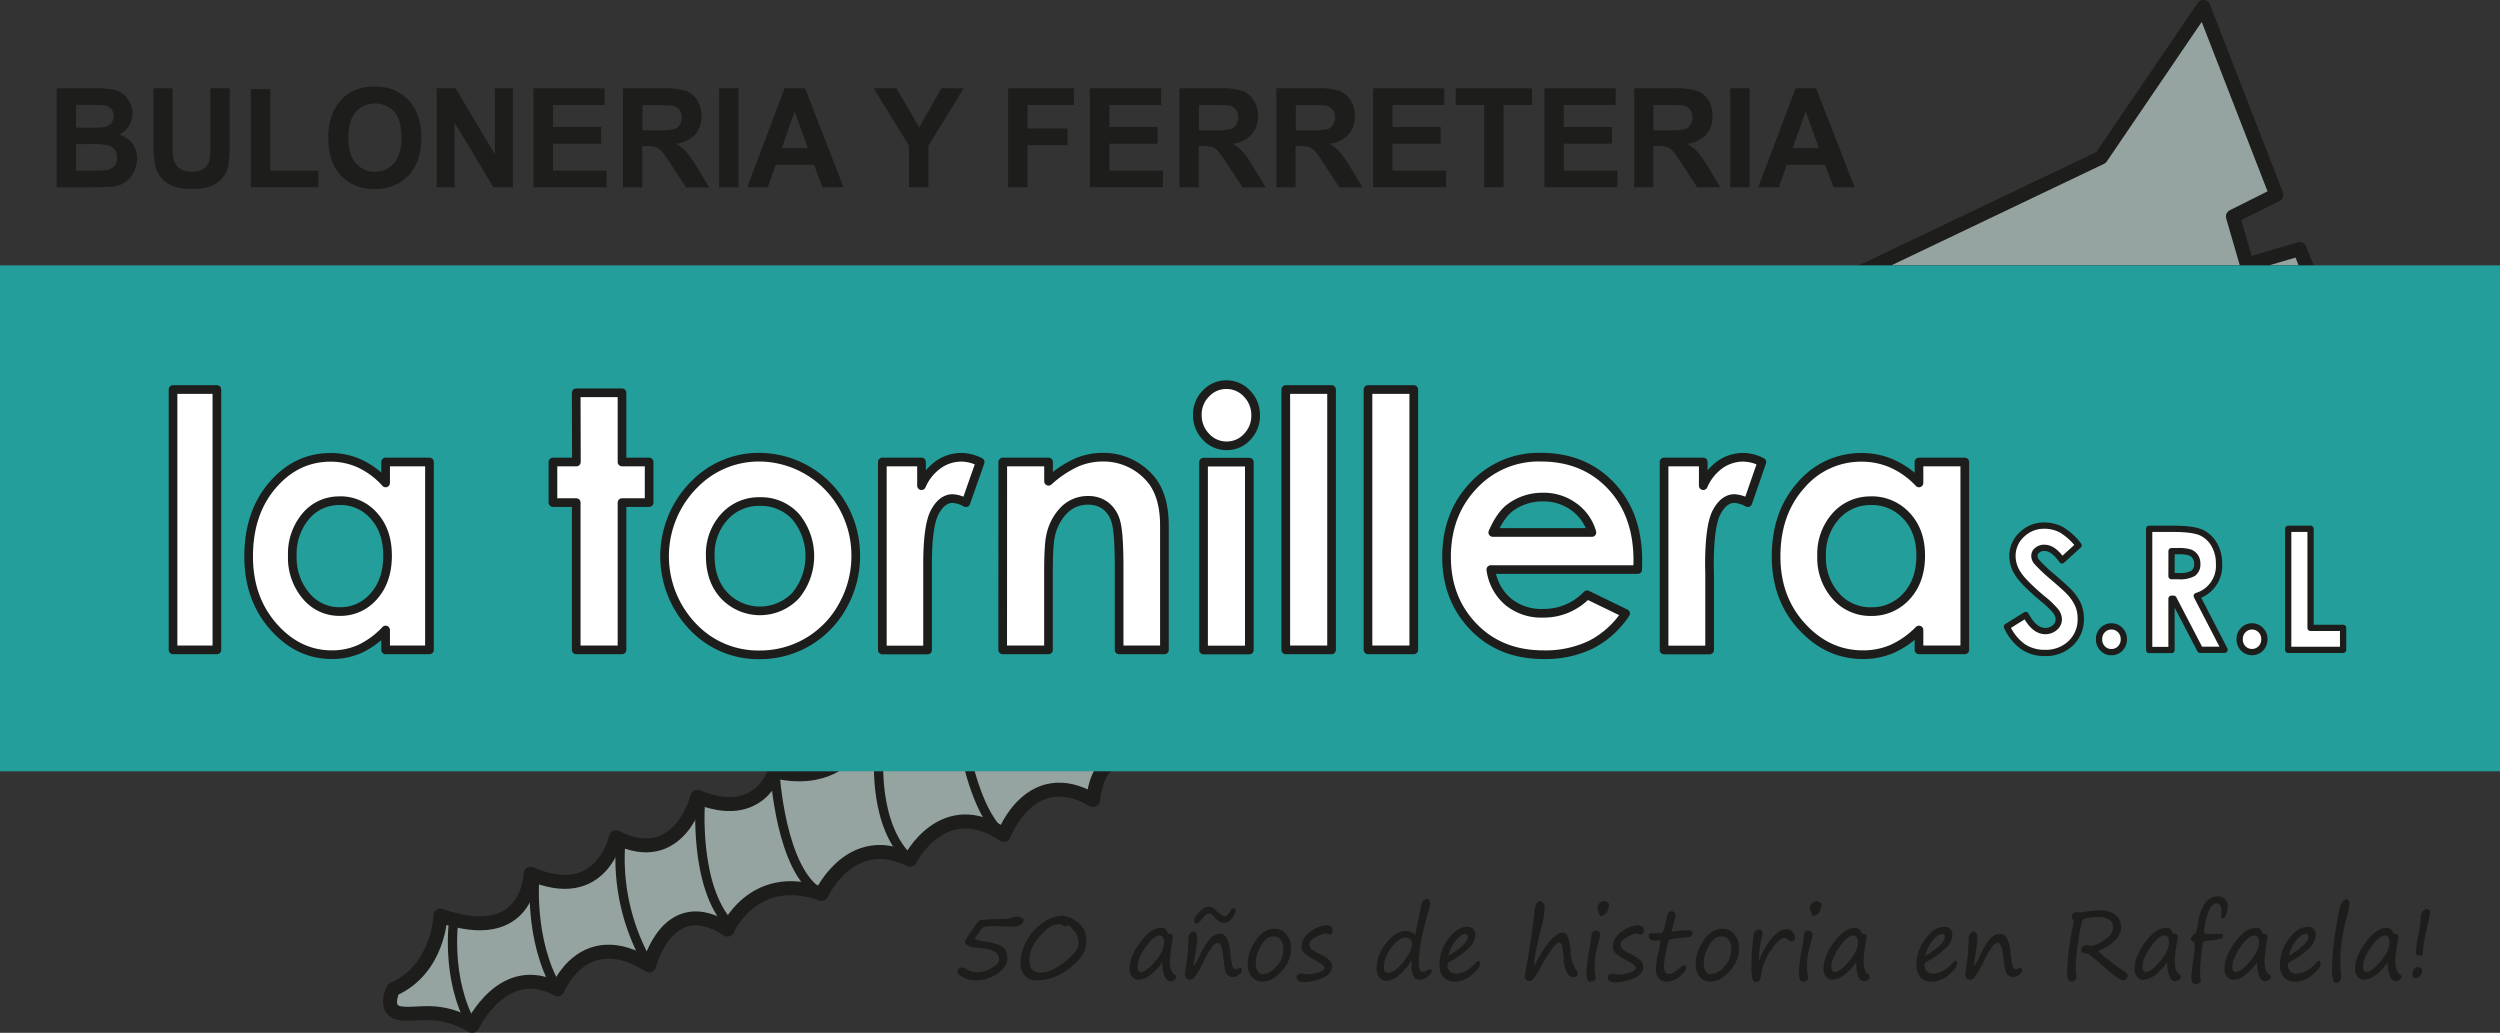 <svg xmlns="http://www.w3.org/2000/svg" viewBox="0 0 709.84 293.25"><rect x="0" y="0" width="709.84" height="293.25" fill="#333333" stroke="none"/><defs><style>.cls-1{fill:#96a4a1;stroke-width:3.97px;}.cls-1,.cls-2,.cls-4,.cls-5{stroke:#1d1d1b;stroke-linecap:round;stroke-linejoin:round;}.cls-2{fill:none;stroke-width:2.64px;}.cls-3{fill:#239e9a;}.cls-4,.cls-5{fill:#fff;}.cls-4{stroke-width:2.46px;}.cls-5{stroke-width:1.78px;}.cls-6{fill:#1d1d1b;}</style></defs><g id="Capa_2" data-name="Capa 2"><g id="Capa_1-2" data-name="Capa 1"><polygon class="cls-1" points="528.25 77.33 596.55 44.73 625.63 1.98 646.34 55.3 634 61.47 637.97 75.13 652.95 70.72 655.6 77.33 528.25 77.33"/><path class="cls-1" d="M241.17,214.15S234.56,222.52,220,219c0,0-4.18,14.54-22,7.27,0,0-5.07,20.49-23.13,11.46,0,0-4,19.16-24.24,10.35,0,0-.22,20.71-25.56,11.9,0,0-.44,15.2-13.44,20.93,0,0-3.08,6.17,2.21,6.83s10.57-2,20.27,3.52c0,0,8.81-18.72,24.23-10.35,0,0,7.27-18.51,26-6.83,0,0,5.29-21.15,22.25-10.14-.6,1,6.93-17.18,26.66-10.13,0,0,8.37-18.07,25.12-9.69,0,0,9.47-18.73,26.66-7.05,0,0,7.49-20.27,25.33-9.92,0,0,.88-10.57,6.39-10.57Z"/><path class="cls-2" d="M274.44,215.22S278,232.44,285,237.07"/><path class="cls-2" d="M249.54,215.22s-1.54,19.42,8.82,28.9"/><path class="cls-2" d="M220,219s1.54,28.64,13.22,34.81"/><path class="cls-2" d="M198.87,227.29s-2,24.32,8.38,35.32"/><path class="cls-2" d="M176.3,238.39a59.72,59.72,0,0,0,8,35.69"/><path class="cls-2" d="M151.87,248.59s-1.91,18.22,6.46,32.32"/><path class="cls-2" d="M128.85,261.13s-2.46,16.69,5.25,30.13"/><rect class="cls-3" y="75.35" width="709.84" height="143.65"/><path class="cls-4" d="M49.13,110.6H61.58v73.92H49.13Z"/><path class="cls-4" d="M109.49,131.18h12.45v53.34H109.49v-5.64a24.16,24.16,0,0,1-7.31,5.37,19.26,19.26,0,0,1-7.94,1.64q-9.61,0-16.63-8T70.6,158q0-12.36,6.79-20.25t16.48-7.89a19.67,19.67,0,0,1,8.38,1.82,22.8,22.8,0,0,1,7.24,5.44Zm-13.08,11a12.19,12.19,0,0,0-9.59,4.39A16.51,16.51,0,0,0,83,157.8a16.72,16.72,0,0,0,3.89,11.38,12.19,12.19,0,0,0,9.56,4.46,12.4,12.4,0,0,0,9.72-4.39q3.87-4.38,3.87-11.5,0-7-3.87-11.27A12.52,12.52,0,0,0,96.41,142.16Z"/><path class="cls-4" d="M163.61,111.53h13v19.65h7.7V142.7h-7.7v41.82h-13V142.7H157V131.18h6.66Z"/><path class="cls-4" d="M215.53,129.81a27.48,27.48,0,0,1,23.82,14,28.2,28.2,0,0,1,3.62,14,28.73,28.73,0,0,1-3.64,14.12,26.71,26.71,0,0,1-23.75,14,25.44,25.44,0,0,1-19-8.16,28.88,28.88,0,0,1,1-40.66A25.56,25.56,0,0,1,215.53,129.81Zm.21,12.6a13.17,13.17,0,0,0-10.07,4.34,15.68,15.68,0,0,0-4,11.1q0,7,4,11.28a14,14,0,0,0,20.22,0,17.6,17.6,0,0,0,.07-22.38A13.25,13.25,0,0,0,215.74,142.41Z"/><path class="cls-4" d="M250.53,131.18h11.12v6.72a14.24,14.24,0,0,1,4.81-6,11.33,11.33,0,0,1,6.56-2.06,11.92,11.92,0,0,1,5.28,1.37l-4.05,11.52a8.75,8.75,0,0,0-3.75-1.17q-3,0-5.07,3.82t-2.06,15l0,2.6v21.57H250.53Z"/><path class="cls-4" d="M284.72,131.18h13v5.47a30.94,30.94,0,0,1,8-5.34,18.81,18.81,0,0,1,7.33-1.5,17.51,17.51,0,0,1,13.06,5.54q4.52,4.71,4.51,13.92v35.25H317.76V161.16q0-9.54-.83-12.68a8.65,8.65,0,0,0-2.89-4.77,7.92,7.92,0,0,0-5.1-1.64,9.38,9.38,0,0,0-6.76,2.72,14.56,14.56,0,0,0-3.91,7.51c-.38,1.67-.57,5.27-.57,10.82v21.4h-13Z"/><path class="cls-4" d="M348.22,109.22a7.81,7.81,0,0,1,5.85,2.55,8.61,8.61,0,0,1,2.45,6.18,8.51,8.51,0,0,1-2.42,6.1,7.71,7.71,0,0,1-5.78,2.53,7.85,7.85,0,0,1-5.91-2.58,8.73,8.73,0,0,1-2.44-6.25,8.34,8.34,0,0,1,2.42-6A7.83,7.83,0,0,1,348.22,109.22Zm-6.49,22h13v53.34h-13Z"/><path class="cls-4" d="M365.08,110.6h13v73.92h-13Z"/><path class="cls-4" d="M388.42,110.6h13v73.92h-13Z"/><path class="cls-4" d="M465,161.72h-41.7a14.43,14.43,0,0,0,4.82,9.05,14.85,14.85,0,0,0,10,3.36,17,17,0,0,0,12.51-5.25l10.93,5.3a26.06,26.06,0,0,1-9.79,8.84,29.76,29.76,0,0,1-13.55,2.87q-12.18,0-19.83-7.91t-7.66-19.83q0-12.21,7.63-20.27a25.25,25.25,0,0,1,19.14-8.07q12.22,0,19.88,8.07t7.66,21.3Zm-13-10.53a13.39,13.39,0,0,0-5.08-7.26,14.39,14.39,0,0,0-8.78-2.79,15.24,15.24,0,0,0-9.53,3.13c-1.71,1.31-3.3,3.61-4.76,6.92Z"/><path class="cls-4" d="M472.49,131.18h11.13v6.72a14.22,14.22,0,0,1,4.8-6,11.38,11.38,0,0,1,6.56-2.06,11.89,11.89,0,0,1,5.28,1.37l-4,11.52a8.74,8.74,0,0,0-3.76-1.17q-3,0-5.06,3.82t-2.07,15l.05,2.6v21.57H472.49Z"/><path class="cls-4" d="M544.87,131.18h13v53.34h-13v-5.64a25.33,25.33,0,0,1-7.63,5.37,20.86,20.86,0,0,1-8.29,1.64q-10,0-17.33-8T504.3,158q0-12.36,7.08-20.25a22.26,22.26,0,0,1,17.19-7.89,21.25,21.25,0,0,1,8.74,1.82,23.72,23.72,0,0,1,7.56,5.44Zm-13.65,11a13,13,0,0,0-10,4.39,16.13,16.13,0,0,0-4,11.25,16.3,16.3,0,0,0,4,11.38,13,13,0,0,0,10,4.46,13.21,13.21,0,0,0,10.14-4.39q4-4.38,4-11.5,0-7-4-11.27A13.34,13.34,0,0,0,531.22,142.16Z"/><path class="cls-5" d="M590.17,154.83l-4.69,4.27q-2.47-3.56-5-3.55a3,3,0,0,0-2.05.69,2,2,0,0,0-.79,1.55,2.72,2.72,0,0,0,.57,1.64,43.68,43.68,0,0,0,4.65,4.41q3.63,3.14,4.4,3.95a13.72,13.72,0,0,1,2.74,3.84,9.84,9.84,0,0,1,.8,4,9.3,9.3,0,0,1-2.83,7,10.16,10.16,0,0,1-7.4,2.76,10.74,10.74,0,0,1-6.2-1.8,14.17,14.17,0,0,1-4.53-5.65l5.34-3.32c1.6,3,3.45,4.56,5.53,4.56a4,4,0,0,0,2.75-1,3,3,0,0,0,1.11-2.27,4,4,0,0,0-.84-2.34A25.18,25.18,0,0,0,580,170q-5.44-4.57-7-7.07a9.13,9.13,0,0,1-1.59-5,8.23,8.23,0,0,1,2.64-6.13,9,9,0,0,1,6.52-2.56,10.12,10.12,0,0,1,4.76,1.19A17.45,17.45,0,0,1,590.17,154.83Z"/><path class="cls-5" d="M599.51,177.86a3.41,3.41,0,0,1,2.52,1.06,3.57,3.57,0,0,1,1,2.58,3.62,3.62,0,0,1-1,2.6,3.42,3.42,0,0,1-2.52,1.07A3.38,3.38,0,0,1,597,184.1a3.58,3.58,0,0,1-1-2.6,3.54,3.54,0,0,1,1-2.58A3.37,3.37,0,0,1,599.51,177.86Z"/><path class="cls-5" d="M610.23,150.15H617q5.52,0,7.87,1a8.18,8.18,0,0,1,3.77,3.38,10.57,10.57,0,0,1,1.42,5.58,8.9,8.9,0,0,1-6.32,9.11l7.9,15.28h-6.94L617.15,170h-.58v14.56h-6.34Zm6.34,13.44h2a7.63,7.63,0,0,0,4.17-.82,3.13,3.13,0,0,0,1.14-2.72,3.4,3.4,0,0,0-.57-2,3.12,3.12,0,0,0-1.51-1.19,10.84,10.84,0,0,0-3.48-.37h-1.74Z"/><path class="cls-5" d="M639.41,177.86a3.39,3.39,0,0,1,2.52,1.06,3.57,3.57,0,0,1,1,2.58,3.62,3.62,0,0,1-1,2.6,3.49,3.49,0,0,1-5,0,3.58,3.58,0,0,1-1-2.6,3.53,3.53,0,0,1,1-2.58A3.37,3.37,0,0,1,639.41,177.86Z"/><path class="cls-5" d="M649.7,150.15h6.35v28.13h9.24v6.24H649.7Z"/><path class="cls-6" d="M16.09,25.07H27a29.92,29.92,0,0,1,4.82.28,6.91,6.91,0,0,1,2.85,1.16,7.23,7.23,0,0,1,2.09,2.35,6.46,6.46,0,0,1,.84,3.28,6.7,6.7,0,0,1-1,3.63,6.42,6.42,0,0,1-2.79,2.47,7.21,7.21,0,0,1,3.83,2.55A6.9,6.9,0,0,1,38.92,45a8.48,8.48,0,0,1-.86,3.73,7.45,7.45,0,0,1-2.36,2.9A7.73,7.73,0,0,1,32,53c-.92.1-3.13.17-6.64.19H16.09Zm5.51,4.68v6.5h3.6c2.15,0,3.48,0,4-.1a3.6,3.6,0,0,0,2.22-1A3,3,0,0,0,32.23,33a2.89,2.89,0,0,0-2.77-3.11c-.54-.06-2.11-.09-4.7-.09Zm0,11.17v7.52h5.09a23.1,23.1,0,0,0,3.77-.18,3.32,3.32,0,0,0,2-1.12,3.48,3.48,0,0,0,.78-2.38,3.73,3.73,0,0,0-.6-2.15,3.32,3.32,0,0,0-1.72-1.28A18,18,0,0,0,26,40.92Z"/><path class="cls-6" d="M43.54,25.07H49V40.29a31.76,31.76,0,0,0,.21,4.7,4.53,4.53,0,0,0,1.68,2.77,5.76,5.76,0,0,0,3.63,1,5.43,5.43,0,0,0,3.54-1,3.89,3.89,0,0,0,1.43-2.42,32.81,32.81,0,0,0,.24-4.77V25.07h5.5V39.83A40,40,0,0,1,64.83,47a8.08,8.08,0,0,1-1.65,3.53A8.32,8.32,0,0,1,60,52.8a13.5,13.5,0,0,1-5.24.85,14.67,14.67,0,0,1-5.92-.93,8.44,8.44,0,0,1-3.19-2.41,7.73,7.73,0,0,1-1.54-3.12,35.12,35.12,0,0,1-.54-7.13Z"/><path class="cls-6" d="M71.22,53.17V25.3h5.51V48.44H90.41v4.73Z"/><path class="cls-6" d="M93.22,39.29a18.15,18.15,0,0,1,1.25-7.2A13.23,13.23,0,0,1,97,28.23a10.79,10.79,0,0,1,3.53-2.53,14.57,14.57,0,0,1,5.87-1.11A12.58,12.58,0,0,1,116,28.44q3.63,3.86,3.62,10.72t-3.59,10.65a12.5,12.5,0,0,1-9.59,3.84,12.61,12.61,0,0,1-9.67-3.82Q93.23,46,93.22,39.29Zm5.67-.19c0,3.18.71,5.6,2.14,7.24a7.21,7.21,0,0,0,10.83,0Q114,43.91,114,39t-2-7.2a7.46,7.46,0,0,0-11,0C99.59,33.45,98.89,35.87,98.89,39.1Z"/><path class="cls-6" d="M124,53.17V25.07h5.36l11.15,18.77V25.07h5.12v28.1h-5.53l-11-18.32V53.17Z"/><path class="cls-6" d="M151.46,53.17V25.07h20.21v4.75H157v6.23h13.69v4.74H157v7.65h15.23v4.73Z"/><path class="cls-6" d="M176.88,53.17V25.07h11.58a19.12,19.12,0,0,1,6.35.76A6.27,6.27,0,0,1,198,28.52,8.32,8.32,0,0,1,199.17,33a7.63,7.63,0,0,1-1.8,5.22,8.56,8.56,0,0,1-5.4,2.6,12.84,12.84,0,0,1,2.95,2.36,30.64,30.64,0,0,1,3.13,4.56l3.33,5.48H194.8l-4-6.11a37.73,37.73,0,0,0-2.9-4.13,4.2,4.2,0,0,0-1.65-1.17,8.89,8.89,0,0,0-2.78-.32h-1.11V53.17ZM182.38,37h4.07a20.58,20.58,0,0,0,5-.34,3,3,0,0,0,1.54-1.19,3.74,3.74,0,0,0,.56-2.11,3.44,3.44,0,0,0-.74-2.29,3.33,3.33,0,0,0-2.07-1.1c-.45-.06-1.78-.1-4-.1h-4.29Z"/><path class="cls-6" d="M204.19,53.17V25.07h5.5v28.1Z"/><path class="cls-6" d="M239.52,53.17h-6l-2.38-6.38H220.26L218,53.17h-5.84l10.61-28.1h5.82ZM229.39,42.05l-3.76-10.42L222,42.05Z"/><path class="cls-6" d="M258.08,53.17V41.34l-10-16.27h6.45L261,36.19l6.28-11.12h6.34l-10,16.31V53.17Z"/><path class="cls-6" d="M286.25,53.17V25.07h18.68v4.75H291.75v6.66h11.38v4.75H291.75V53.17Z"/><path class="cls-6" d="M309.47,53.17V25.07h20.21v4.75H315v6.23h13.69v4.74H315v7.65H330.2v4.73Z"/><path class="cls-6" d="M334.89,53.17V25.07h11.58a19.08,19.08,0,0,1,6.35.76A6.27,6.27,0,0,1,356,28.52,8.23,8.23,0,0,1,357.18,33a7.63,7.63,0,0,1-1.8,5.22,8.54,8.54,0,0,1-5.39,2.6,13.06,13.06,0,0,1,2.95,2.36,32.27,32.27,0,0,1,3.13,4.56l3.33,5.48h-6.59l-4-6.11a37.73,37.73,0,0,0-2.9-4.13,4.2,4.2,0,0,0-1.65-1.17,8.82,8.82,0,0,0-2.77-.32h-1.12V53.17ZM340.39,37h4.07a20.53,20.53,0,0,0,5-.34A3,3,0,0,0,351,35.42a3.67,3.67,0,0,0,.56-2.11,3.44,3.44,0,0,0-.73-2.29,3.33,3.33,0,0,0-2.08-1.1c-.44-.06-1.78-.1-4-.1h-4.3Z"/><path class="cls-6" d="M362.39,53.17V25.07H374a19.08,19.08,0,0,1,6.35.76,6.27,6.27,0,0,1,3.17,2.69A8.23,8.23,0,0,1,384.68,33a7.63,7.63,0,0,1-1.8,5.22,8.54,8.54,0,0,1-5.39,2.6,13.06,13.06,0,0,1,2.95,2.36,32.27,32.27,0,0,1,3.13,4.56l3.33,5.48h-6.59l-4-6.11a37.29,37.29,0,0,0-2.91-4.13,4.2,4.2,0,0,0-1.65-1.17,8.82,8.82,0,0,0-2.77-.32h-1.12V53.17ZM367.89,37H372a20.48,20.48,0,0,0,4.94-.34,3,3,0,0,0,1.55-1.19,3.74,3.74,0,0,0,.55-2.11,3.44,3.44,0,0,0-.73-2.29,3.33,3.33,0,0,0-2.07-1.1c-.45-.06-1.79-.1-4-.1h-4.3Z"/><path class="cls-6" d="M389.87,53.17V25.07h20.21v4.75h-14.7v6.23h13.68v4.74H395.38v7.65H410.6v4.73Z"/><path class="cls-6" d="M421.41,53.17V29.82h-8.09V25.07H435v4.75h-8.07V53.17Z"/><path class="cls-6" d="M438.53,53.17V25.07h20.22v4.75H444v6.23h13.68v4.74H444v7.65h15.23v4.73Z"/><path class="cls-6" d="M464,53.17V25.07h11.59a19.12,19.12,0,0,1,6.35.76,6.31,6.31,0,0,1,3.17,2.69A8.32,8.32,0,0,1,486.25,33a7.64,7.64,0,0,1-1.81,5.22,8.54,8.54,0,0,1-5.39,2.6A13.06,13.06,0,0,1,482,43.13a31.44,31.44,0,0,1,3.13,4.56l3.33,5.48h-6.58l-4-6.11a39.25,39.25,0,0,0-2.9-4.13,4.23,4.23,0,0,0-1.66-1.17,8.78,8.78,0,0,0-2.77-.32h-1.11V53.17ZM469.46,37h4.07a20.42,20.42,0,0,0,4.94-.34A3,3,0,0,0,480,35.42a3.74,3.74,0,0,0,.55-2.11,3.44,3.44,0,0,0-.73-2.29,3.33,3.33,0,0,0-2.07-1.1c-.45-.06-1.79-.1-4-.1h-4.29Z"/><path class="cls-6" d="M491.27,53.17V25.07h5.5v28.1Z"/><path class="cls-6" d="M526.59,53.17h-6l-2.38-6.38h-10.9l-2.25,6.38h-5.84l10.62-28.1h5.82ZM516.46,42.05l-3.75-10.42L509,42.05Z"/><path class="cls-6" d="M279.17,263.27a14,14,0,0,0-1.76,2.28l-.44.66-.25.36a8.26,8.26,0,0,0,2.82.76,19.85,19.85,0,0,1,4,.91,3.66,3.66,0,0,1,1.89,1.48,5.13,5.13,0,0,1,.58,2.65,4.09,4.09,0,0,1-.94,2.34,8.92,8.92,0,0,1-3.12,2.47,10,10,0,0,1-4.83,1.17,7.37,7.37,0,0,1-3.72-.89c-1-.59-1.56-1.08-1.56-1.49,0-.85.53-1.28,1.58-1.28a1.23,1.23,0,0,1,.75.33,5.49,5.49,0,0,0,3.31,1.05,8.15,8.15,0,0,0,4.09-1.22c1.4-.81,2.1-1.59,2.1-2.33a2.54,2.54,0,0,0-1-2.18,6.68,6.68,0,0,0-3.18-1l-2.94-.33a4,4,0,0,1-1.91-.67c-.45-.33-.67-.64-.67-.93a1.72,1.72,0,0,1,.48-1c.07-.1.45-.66,1.13-1.69q2.11-3.26,2.67-3.43a66.48,66.48,0,0,1,7-.4,9.31,9.31,0,0,0,2.37-.39,6.25,6.25,0,0,1,1.19-.26,2.14,2.14,0,0,1,1.41.49c.28.15.42.32.42.5a1.69,1.69,0,0,1-.48,1,2.08,2.08,0,0,1-1.38.73,15.73,15.73,0,0,1-2.26.13l-4.34-.13A9.38,9.38,0,0,0,279.17,263.27Z"/><path class="cls-6" d="M294.08,278.37a3.82,3.82,0,0,1-3.21-1.46,5.79,5.79,0,0,1-1.13-3.64A14.54,14.54,0,0,1,296,262.11,9.89,9.89,0,0,1,301.3,260a7.25,7.25,0,0,1,3.64,1.16,7.09,7.09,0,0,1,2.72,2.58,8,8,0,0,1,.78,3.81c0,2.36-1.49,4.75-4.49,7.16A15.32,15.32,0,0,1,294.08,278.37Zm9.15-15.73a1.1,1.1,0,0,1-.93.39,1.66,1.66,0,0,1-.5-.29,1.27,1.27,0,0,0-.75-.31,5.15,5.15,0,0,0-2.53.52,13,13,0,0,0-2.57,2.13,14.84,14.84,0,0,0-2.66,3.56,8.36,8.36,0,0,0-1,3.93q0,2.37,1.08,3a4.69,4.69,0,0,0,2.36.61,8.81,8.81,0,0,0,4-1.33,18.81,18.81,0,0,0,4.47-3.41c1.37-1.39,2.06-2.52,2.06-3.39a7.59,7.59,0,0,0-.24-1.75,3.83,3.83,0,0,0-.51-1.38c-.19-.25-.53-.65-1-1.2A4.65,4.65,0,0,0,303.23,262.64Z"/><path class="cls-6" d="M330.06,273.16a16.47,16.47,0,0,1-3.6,3.78,5.82,5.82,0,0,1-3.27,1.26,2.18,2.18,0,0,1-1.72-.87,3.35,3.35,0,0,1-.73-2.24q0-3.52,3.05-7.59t6.07-4.07a1.73,1.73,0,0,1,1.62,1.29.57.57,0,0,0,.54.43c.69,0,1,.28,1,.83a7.59,7.59,0,0,1-.13,1.14,36.78,36.78,0,0,0-.7,5.57c0,2.16.39,3.46,1.19,3.89a.91.91,0,0,1,.57.79,1.11,1.11,0,0,1-.56.83,1.75,1.75,0,0,1-1.07.43c-.67,0-1.22-.48-1.65-1.42A9.93,9.93,0,0,1,330.06,273.16Zm-.8-7.54q-1.71,0-4,3.31c-1.51,2.21-2.27,4.05-2.27,5.5,0,1,.33,1.54,1,1.54q1.42,0,4-3t2.53-5.47C330.48,266.26,330.08,265.62,329.26,265.62Z"/><path class="cls-6" d="M345.77,267.73a2.16,2.16,0,0,0-1.48.92,24.23,24.23,0,0,0-2.43,4.08,27.15,27.15,0,0,1-2.79,4.85,1.77,1.77,0,0,1-1.05.59,1.35,1.35,0,0,1-1.53-1.53,11.19,11.19,0,0,1,.21-1.82,49.66,49.66,0,0,0,.71-8.53,2.06,2.06,0,0,1,.42-1.13c.28-.42.55-.63.8-.63a1.08,1.08,0,0,1,1,.43,3.49,3.49,0,0,1,.29,1.73,39.33,39.33,0,0,1-.78,5.57,14.08,14.08,0,0,0-.26,1.77c0,.14,0,.22.1.22a15.19,15.19,0,0,0,1.81-3.21,20.77,20.77,0,0,1,2.85-4.58,3.61,3.61,0,0,1,2.69-1.32,2.2,2.2,0,0,1,1.9,1.09,9.79,9.79,0,0,1,1.07,4,23.6,23.6,0,0,0,.66,4.12q.29.81.93.81a2.42,2.42,0,0,0,1-.3.47.47,0,0,1,.16-.05c.37,0,.56.22.56.67a1.8,1.8,0,0,1-.77,1.25,2.7,2.7,0,0,1-1.85.67,1.94,1.94,0,0,1-1.71-.91c-.4-.6-.72-2.21-.95-4.83S346.55,267.73,345.77,267.73Zm-.89-7.28c-.15-.15-.27-.29-.39-.42a1.69,1.69,0,0,0-1.21-.66,1.27,1.27,0,0,0-.8.29,8.11,8.11,0,0,0-1.08,1.13,7.52,7.52,0,0,1-1,1.13,1.08,1.08,0,0,1-.72.27c-.42,0-.64-.24-.64-.71a4.16,4.16,0,0,1,1.45-2.47c1-1,1.75-1.52,2.39-1.52a3.65,3.65,0,0,1,1.32.18,3.26,3.26,0,0,1,1,.78,5.56,5.56,0,0,0,.92.84c.13.09.27.19.4.3a2.58,2.58,0,0,0,1.16.63,1,1,0,0,0,.65-.26,8.56,8.56,0,0,0,1-1.21c.39-.59.67-.88.83-.88.47,0,.7.27.7.79a4.62,4.62,0,0,1-1,1.94c-.66.94-1.31,1.41-2,1.41a3.05,3.05,0,0,1-1.68-.41,6.48,6.48,0,0,1-1.23-1A.92.92,0,0,0,344.88,260.45Z"/><path class="cls-6" d="M358.36,278.71a3.66,3.66,0,0,1-2.94-1.4,5.2,5.2,0,0,1-1.15-3.44,12.11,12.11,0,0,1,2.25-6.81q2.25-3.36,5.4-3.36a4.07,4.07,0,0,1,3.37,1.65,6.2,6.2,0,0,1,1.3,3.93,9.48,9.48,0,0,1-2.68,6.45Q361.24,278.72,358.36,278.71Zm-1.81-5.19a4.09,4.09,0,0,0,.55,2.21,1.69,1.69,0,0,0,1.47.86q1.94,0,3.88-2.19a7.14,7.14,0,0,0,1.95-4.87,4.4,4.4,0,0,0-.75-2.67,2.33,2.33,0,0,0-2-1q-2.1,0-3.6,2.65A10.23,10.23,0,0,0,356.55,273.52Z"/><path class="cls-6" d="M376.15,275c0-.58-.69-1.24-2.08-2a20.12,20.12,0,0,1-3.57-2.23,2.5,2.5,0,0,1-.93-1.87,5.19,5.19,0,0,1,2.6-4.42,8.28,8.28,0,0,1,4.23-1.76,2.44,2.44,0,0,1,1.52.38,1.55,1.55,0,0,1,.48,1.3.92.92,0,0,1-.35.71,1,1,0,0,1-.54.29,1.75,1.75,0,0,1-.55-.2,1.72,1.72,0,0,0-.55-.19,8.27,8.27,0,0,0-2.64,1c-1.32.65-2,1.39-2,2.21a1.79,1.79,0,0,0,.71,1.36A11.92,11.92,0,0,0,375,271a9.68,9.68,0,0,1,2.34,1.55,2.57,2.57,0,0,1,.88,1.94c0,1.36-.92,2.43-2.74,3.21a13.51,13.51,0,0,1-5.24,1.15c-1.4,0-2.11-.49-2.11-1.47a.79.79,0,0,1,.48-.75,2.09,2.09,0,0,1,.95-.24,3.64,3.64,0,0,1,.74.13,3.89,3.89,0,0,0,.71.14,10.8,10.8,0,0,0,3.09-.5A3.3,3.3,0,0,0,376.15,275Z"/><path class="cls-6" d="M400.87,272.49a16.61,16.61,0,0,1-3.69,4.44,6,6,0,0,1-3.59,1.56,2.35,2.35,0,0,1-2-1,4.37,4.37,0,0,1-.73-2.66,11.68,11.68,0,0,1,2.67-6.95q2.67-3.56,5.76-3.56a3.46,3.46,0,0,1,2.51,1.19l1.82-8.76a1.75,1.75,0,0,1,.72-1.21,1.86,1.86,0,0,1,.83-.3c.6,0,.91.55.91,1.66a14.35,14.35,0,0,1-.6,2.19,67.52,67.52,0,0,0-1.8,7.24,37.24,37.24,0,0,0-.85,6.9c0,1.78.38,2.68,1.13,2.68a2.85,2.85,0,0,0,1.51-.5,1,1,0,0,1,.61-.24c.27,0,.41.19.41.56s-.38,1-1.16,1.58a3.87,3.87,0,0,1-2.38.9q-2.15,0-2.15-4.26A14.41,14.41,0,0,1,400.87,272.49Zm-1.71-6.27q-2.1,0-4.17,2.94a9.7,9.7,0,0,0-2.06,5.43c0,1.12.36,1.68,1.07,1.68a4.44,4.44,0,0,0,2.47-1.1,13.51,13.51,0,0,0,3-3.5,8,8,0,0,0,1.53-3.61,1.91,1.91,0,0,0-.52-1.22A1.66,1.66,0,0,0,399.16,266.22Z"/><path class="cls-6" d="M420.27,273.5c0,.91-.78,2-2.35,3.29a7.52,7.52,0,0,1-4.84,1.93,4.11,4.11,0,0,1-3.23-1.27,5.13,5.13,0,0,1-1.13-3.55,12.2,12.2,0,0,1,2.5-7.29c1.68-2.31,3.5-3.46,5.49-3.46a2.07,2.07,0,0,1,1.59.66,2.23,2.23,0,0,1,.62,1.58,5.5,5.5,0,0,1-2,3.95,24.53,24.53,0,0,1-5.25,3.71,1.07,1.07,0,0,0-.67.94,2.52,2.52,0,0,0,.62,1.78,2.4,2.4,0,0,0,1.85.67q2.79,0,5.7-3.19c.29-.29.51-.44.65-.44S420.27,273,420.27,273.5Zm-9-2.09c3.67-2.26,5.51-4.06,5.51-5.43,0-.54-.24-.8-.7-.8q-1.2,0-2.7,1.8A10.5,10.5,0,0,0,411.24,271.41Z"/><path class="cls-6" d="M435.76,274q4.83-9.21,8-9.21a1.55,1.55,0,0,1,1.35,1,14.22,14.22,0,0,1,.84,4.34,10.81,10.81,0,0,0,1.47,5.17,2.55,2.55,0,0,1,.58,1.21.82.82,0,0,1-.38.64,1.35,1.35,0,0,1-.84.3,2.19,2.19,0,0,1-1.79-1.17,9.23,9.23,0,0,1-1-4.12,22.84,22.84,0,0,0-.47-3.65c-.16-.57-.44-.86-.82-.86q-1.37,0-5.49,7.36a21.46,21.46,0,0,1-1.82,2.87,1.58,1.58,0,0,1-1.07.68,1.4,1.4,0,0,1-1-.35,1.11,1.11,0,0,1-.39-.86,9.21,9.21,0,0,1,.21-1.44q1.59-8.51,2.52-16.83a6,6,0,0,1,.67-2.59c.3-.42.56-.64.77-.64a1.39,1.39,0,0,1,1,.47,1.77,1.77,0,0,1,.46,1.3,27.64,27.64,0,0,1-1.17,6.77q-.57,2.13-1.21,5.41a32.84,32.84,0,0,0-.64,4.06.14.14,0,0,0,.15.16Z"/><path class="cls-6" d="M452.77,275.06a11.07,11.07,0,0,0,.27,2.29,1.68,1.68,0,0,1,0,.41c0,.16-.14.36-.42.62a1.38,1.38,0,0,1-.91.38c-.84,0-1.26-.79-1.26-2.38a48.79,48.79,0,0,1,1-7.8,18.57,18.57,0,0,0,.34-2.29,3.16,3.16,0,0,1,.3-1.44.92.92,0,0,1,.84-.6,1.54,1.54,0,0,1,1.05.33.93.93,0,0,1,.38.73,4.23,4.23,0,0,1-.18,1.06c-.65,2.36-1,4-1.21,5.06A25.27,25.27,0,0,0,452.77,275.06Zm1.7-15c-.18,0-.32-.2-.41-.6q-.06-.19-.15-.42a4.21,4.21,0,0,1-.35-1.51,1.55,1.55,0,0,1,.62-1.1,2,2,0,0,1,1.37-.55,1.65,1.65,0,0,1,.85.3c.31.2.46.4.46.58a6,6,0,0,1-.31,1.5,2.25,2.25,0,0,1-1,1.43A2.51,2.51,0,0,1,454.47,260.1Z"/><path class="cls-6" d="M464.52,275c0-.58-.69-1.24-2.08-2a20.12,20.12,0,0,1-3.57-2.23,2.5,2.5,0,0,1-.93-1.87,5.19,5.19,0,0,1,2.6-4.42,8.25,8.25,0,0,1,4.22-1.76,2.45,2.45,0,0,1,1.53.38,1.55,1.55,0,0,1,.48,1.3.92.92,0,0,1-.35.71,1,1,0,0,1-.54.29,1.87,1.87,0,0,1-.56-.2,1.69,1.69,0,0,0-.54-.19,8.18,8.18,0,0,0-2.64,1c-1.33.65-2,1.39-2,2.21a1.81,1.81,0,0,0,.7,1.36,12.48,12.48,0,0,0,2.52,1.49,10,10,0,0,1,2.35,1.55,2.61,2.61,0,0,1,.88,1.94c0,1.36-.92,2.43-2.74,3.21a13.51,13.51,0,0,1-5.24,1.15c-1.41,0-2.11-.49-2.11-1.47a.79.79,0,0,1,.48-.75,2.06,2.06,0,0,1,.95-.24,3.64,3.64,0,0,1,.74.13,4,4,0,0,0,.7.14,10.81,10.81,0,0,0,3.1-.5A3.3,3.3,0,0,0,464.52,275Z"/><path class="cls-6" d="M474.56,264.52c.9-.07,1.74-.16,2.52-.26s1.43-.13,1.95-.13a2.48,2.48,0,0,1,1.25.19.75.75,0,0,1,.26.65c0,.73-.49,1.12-1.47,1.18-1.25.08-2.41.2-3.47.34a5.93,5.93,0,0,0-1.71.35,26.47,26.47,0,0,0-.78,3.19,24.8,24.8,0,0,0-.66,4,3.49,3.49,0,0,0,.37,2,1.33,1.33,0,0,0,1.13.49c.75,0,1.78-.57,3.11-1.73a2.16,2.16,0,0,1,1.18-.71c.37,0,.56.21.56.62,0,.64-.6,1.48-1.8,2.5a5.67,5.67,0,0,1-3.68,1.53q-3.15,0-3.15-3.82a22,22,0,0,1,.65-4.27,25.34,25.34,0,0,0,.64-3.46c0-.13-.11-.2-.31-.2l-1.36.12c-1.11,0-1.66-.45-1.66-1.36a.69.69,0,0,1,.77-.78h2.67a.61.61,0,0,0,.49-.25,7.18,7.18,0,0,0,.61-1.71c.26-1,.5-1.93.71-2.88s.62-1.4,1.22-1.4a1,1,0,0,1,.87.4,1.27,1.27,0,0,1,.32.75c0,.12-.16.76-.47,1.92Z"/><path class="cls-6" d="M485.55,278.71a3.66,3.66,0,0,1-2.94-1.4,5.21,5.21,0,0,1-1.16-3.44,12,12,0,0,1,2.26-6.81q2.25-3.36,5.4-3.36a4.09,4.09,0,0,1,3.37,1.65,6.19,6.19,0,0,1,1.29,3.93,9.47,9.47,0,0,1-2.67,6.45Q488.43,278.72,485.55,278.71Zm-1.81-5.19a4,4,0,0,0,.55,2.21,1.69,1.69,0,0,0,1.46.86,5.41,5.41,0,0,0,3.89-2.19,7.14,7.14,0,0,0,1.95-4.87,4.4,4.4,0,0,0-.75-2.67,2.35,2.35,0,0,0-2-1q-2.08,0-3.59,2.65A10.23,10.23,0,0,0,483.74,273.52Z"/><path class="cls-6" d="M499.42,272.72c.09-.16.19-.39.32-.67a23.81,23.81,0,0,1,1.62-3.28A22.42,22.42,0,0,1,503,266.5a10.61,10.61,0,0,1,1.63-1.65,5.3,5.3,0,0,1,1.33-.78,3.25,3.25,0,0,1,1.15-.22,2.52,2.52,0,0,1,1.85.7,2.22,2.22,0,0,1,.71,1.64,1.19,1.19,0,0,1-.25.75.9.9,0,0,1-.77.34,1.33,1.33,0,0,1-1-.5,1.35,1.35,0,0,0-1-.49q-1.35,0-3.74,3.37A16.22,16.22,0,0,0,500,277.1a2.26,2.26,0,0,1-.5,1.38,1.46,1.46,0,0,1-1,.33c-.43,0-.73-.32-.92-1a13.21,13.21,0,0,1-.29-3.3c0-.42,0-1.34.06-2.77a36.82,36.82,0,0,1,.32-4.09c0-.17.07-.57.13-1.19a7,7,0,0,1,.22-1.43,1.76,1.76,0,0,1,.56-.76,1.42,1.42,0,0,1,.92-.34.85.85,0,0,1,.72.31,1.11,1.11,0,0,1,.24.68,6.14,6.14,0,0,1-.26,1.47,11.34,11.34,0,0,0-.35,1.46,8.39,8.39,0,0,1-.14.95,24.14,24.14,0,0,0-.26,3l0,.5Z"/><path class="cls-6" d="M513.09,275.06a11.13,11.13,0,0,0,.28,2.29,2.38,2.38,0,0,1,0,.41c0,.16-.14.36-.43.62a1.38,1.38,0,0,1-.91.38c-.84,0-1.26-.79-1.26-2.38a47.93,47.93,0,0,1,1-7.8,21,21,0,0,0,.34-2.29,3.3,3.3,0,0,1,.29-1.44.94.94,0,0,1,.85-.6,1.57,1.57,0,0,1,1.05.33,1,1,0,0,1,.38.73,4.23,4.23,0,0,1-.18,1.06,49.54,49.54,0,0,0-1.21,5.06A23.78,23.78,0,0,0,513.09,275.06Zm1.71-15c-.19,0-.32-.2-.42-.6a3,3,0,0,0-.14-.42,4,4,0,0,1-.35-1.51,1.54,1.54,0,0,1,.61-1.1,2,2,0,0,1,1.38-.55,1.59,1.59,0,0,1,.84.3c.31.2.47.4.47.58a6.17,6.17,0,0,1-.32,1.5,2.24,2.24,0,0,1-1,1.43A2.55,2.55,0,0,1,514.8,260.1Z"/><path class="cls-6" d="M527.06,273.16a16.06,16.06,0,0,1-3.6,3.78,5.77,5.77,0,0,1-3.26,1.26,2.21,2.21,0,0,1-1.73-.87,3.4,3.4,0,0,1-.72-2.24c0-2.35,1-4.88,3-7.59s4.06-4.07,6.07-4.07a1.73,1.73,0,0,1,1.62,1.29.57.57,0,0,0,.54.43c.69,0,1,.28,1,.83a7.59,7.59,0,0,1-.13,1.14,37.18,37.18,0,0,0-.71,5.57c0,2.16.4,3.46,1.2,3.89a.91.91,0,0,1,.57.79,1.11,1.11,0,0,1-.56.83,1.76,1.76,0,0,1-1.08.43c-.66,0-1.21-.48-1.65-1.42A10.1,10.1,0,0,1,527.06,273.16Zm-.79-7.54q-1.71,0-4,3.31c-1.51,2.21-2.27,4.05-2.27,5.5,0,1,.33,1.54,1,1.54q1.43,0,4-3t2.53-5.47C527.49,266.26,527.09,265.62,526.27,265.62Z"/><path class="cls-6" d="M555.69,273.5c0,.91-.78,2-2.34,3.29a7.56,7.56,0,0,1-4.84,1.93,4.1,4.1,0,0,1-3.23-1.27,5.13,5.13,0,0,1-1.14-3.55,12.21,12.21,0,0,1,2.51-7.29q2.51-3.47,5.48-3.46a2.07,2.07,0,0,1,1.59.66,2.19,2.19,0,0,1,.62,1.58,5.48,5.48,0,0,1-2,3.95,25,25,0,0,1-5.25,3.71,1.08,1.08,0,0,0-.68.94,2.48,2.48,0,0,0,.63,1.78,2.37,2.37,0,0,0,1.84.67q2.8,0,5.71-3.19c.28-.29.5-.44.65-.44S555.69,273,555.69,273.5Zm-9-2.09c3.68-2.26,5.51-4.06,5.51-5.43,0-.54-.23-.8-.7-.8q-1.2,0-2.7,1.8A10.62,10.62,0,0,0,546.66,271.41Z"/><path class="cls-6" d="M567.26,267.73a2.18,2.18,0,0,0-1.48.92,24.23,24.23,0,0,0-2.43,4.08,27.15,27.15,0,0,1-2.79,4.85,1.77,1.77,0,0,1-1,.59,1.35,1.35,0,0,1-1.53-1.53,11.19,11.19,0,0,1,.21-1.82,49.66,49.66,0,0,0,.71-8.53,2,2,0,0,1,.43-1.13c.28-.42.54-.63.79-.63a1.09,1.09,0,0,1,1,.43,3.52,3.52,0,0,1,.28,1.73,39.33,39.33,0,0,1-.78,5.57,14.08,14.08,0,0,0-.26,1.77c0,.14,0,.22.11.22a15.5,15.5,0,0,0,1.8-3.21,21.15,21.15,0,0,1,2.85-4.58,3.61,3.61,0,0,1,2.69-1.32,2.2,2.2,0,0,1,1.9,1.09,9.79,9.79,0,0,1,1.07,4,25.85,25.85,0,0,0,.66,4.12q.3.81.93.81a2.38,2.38,0,0,0,1-.3.47.47,0,0,1,.16-.05c.37,0,.56.22.56.67a1.8,1.8,0,0,1-.77,1.25,2.68,2.68,0,0,1-1.84.67,1.92,1.92,0,0,1-1.71-.91c-.41-.6-.72-2.21-1-4.83S568,267.73,567.26,267.73Z"/><path class="cls-6" d="M590.69,259.11a37.88,37.88,0,0,1,5.57-.65,6.72,6.72,0,0,1,4.38,1.34,4.17,4.17,0,0,1,1.64,3.37,5.45,5.45,0,0,1-1.73,3.81,12,12,0,0,1-4.36,2.8c-.22.09-.33.19-.33.29a15,15,0,0,0,2.69,2.36,56.88,56.88,0,0,0,4.93,3.57,1.14,1.14,0,0,1,.2,1.91,1.23,1.23,0,0,1-.81.42,5.07,5.07,0,0,1-2.45-1.31c-1.12-.88-2.29-1.84-3.49-2.9q-3.91-3.37-4.37-3.41a2.59,2.59,0,0,1-1.25-.26.88.88,0,0,1-.36-.81,1.13,1.13,0,0,1,.47-.89,1.66,1.66,0,0,1,1.1-.39,7,7,0,0,1,.7.07,4.05,4.05,0,0,0,.72.08,8.44,8.44,0,0,0,3.55-1.59q2.52-1.6,2.52-3.75a2.38,2.38,0,0,0-1.13-2,4.7,4.7,0,0,0-2.86-.82,19,19,0,0,0-2.6.19,11,11,0,0,0-1.66.32,1.12,1.12,0,0,0-.58.69,30.57,30.57,0,0,0-.74,3.55q-.51,3-.81,5.64c-.19,1.76-.29,3.06-.29,3.89a9.1,9.1,0,0,0,.13,1.68,7.12,7.12,0,0,1,.12,1.14,1.47,1.47,0,0,1-1.3,1.26c-.91,0-1.37-.76-1.37-2.28a75.07,75.07,0,0,1,1.83-14.3,4.85,4.85,0,0,0,.09-.55.6.6,0,0,0-.09-.24,3.08,3.08,0,0,1-.52-1.12,1.11,1.11,0,0,1,.48-.89,1.51,1.51,0,0,1,.88-.37Z"/><path class="cls-6" d="M615.38,273.16a16.06,16.06,0,0,1-3.6,3.78,5.8,5.8,0,0,1-3.26,1.26,2.2,2.2,0,0,1-1.73-.87,3.41,3.41,0,0,1-.73-2.24q0-3.52,3.06-7.59c2-2.71,4.06-4.07,6.07-4.07a1.74,1.74,0,0,1,1.62,1.29.56.56,0,0,0,.53.43c.7,0,1,.28,1,.83a6.46,6.46,0,0,1-.13,1.14,38.16,38.16,0,0,0-.7,5.57c0,2.16.4,3.46,1.2,3.89a.91.91,0,0,1,.57.79,1.14,1.14,0,0,1-.56.83,1.76,1.76,0,0,1-1.08.43c-.67,0-1.22-.48-1.65-1.42A10.1,10.1,0,0,1,615.38,273.16Zm-.79-7.54q-1.73,0-4,3.31c-1.52,2.21-2.28,4.05-2.28,5.5,0,1,.33,1.54,1,1.54,1,0,2.28-1,4-3s2.53-3.8,2.53-5.47C615.81,266.26,615.4,265.62,614.59,265.62Z"/><path class="cls-6" d="M624.83,278.65a1,1,0,0,1-.5.57,1.58,1.58,0,0,1-.8.22c-.89,0-1.33-.66-1.33-2,0-.64.21-2.43.61-5.39a31.23,31.23,0,0,0,.38-4.12c0-.17-.18-.37-.55-.63s-.55-.5-.55-.74.28-.8.84-1.25a2.14,2.14,0,0,0,.8-1.16c.1-.43.21-1,.34-1.78a13.66,13.66,0,0,1,2.08-6,4.33,4.33,0,0,1,3.59-1.84,2.65,2.65,0,0,1,2,.81,2.75,2.75,0,0,1,.81,2,6.63,6.63,0,0,1-.45,2.22q-.45,1.23-1,1.23c-.29,0-.43-.14-.43-.44l.09-1.3c0-1.72-.47-2.58-1.4-2.58s-1.86,1-2.52,3.07a16.93,16.93,0,0,0-1,5c0,.41.26.61.78.61,2.26,0,3.59,0,4,0s.61.15.61.52a.93.93,0,0,1-.66.84,12,12,0,0,1-2.87.51,11.07,11.07,0,0,0-2.13.34,52.21,52.21,0,0,0-.87,8.88,10.23,10.23,0,0,0,.11,1.73A5.49,5.49,0,0,1,624.83,278.65Z"/><path class="cls-6" d="M640.92,273.16a16.47,16.47,0,0,1-3.6,3.78,5.82,5.82,0,0,1-3.27,1.26,2.18,2.18,0,0,1-1.72-.87,3.35,3.35,0,0,1-.73-2.24q0-3.52,3-7.59t6.07-4.07a1.75,1.75,0,0,1,1.63,1.29.56.56,0,0,0,.53.43c.69,0,1,.28,1,.83a7.59,7.59,0,0,1-.13,1.14,36.78,36.78,0,0,0-.7,5.57c0,2.16.39,3.46,1.19,3.89a.91.91,0,0,1,.57.79,1.12,1.12,0,0,1-.55.83,1.8,1.8,0,0,1-1.08.43c-.67,0-1.22-.48-1.65-1.42A9.93,9.93,0,0,1,640.92,273.16Zm-.8-7.54q-1.71,0-4,3.31c-1.51,2.21-2.27,4.05-2.27,5.5,0,1,.33,1.54,1,1.54q1.42,0,4-3t2.53-5.47C641.34,266.26,640.94,265.62,640.12,265.62Z"/><path class="cls-6" d="M658.9,273.5c0,.91-.78,2-2.34,3.29a7.56,7.56,0,0,1-4.84,1.93,4.08,4.08,0,0,1-3.23-1.27,5.13,5.13,0,0,1-1.14-3.55,12.21,12.21,0,0,1,2.51-7.29q2.5-3.47,5.48-3.46a2.07,2.07,0,0,1,1.59.66,2.23,2.23,0,0,1,.62,1.58,5.48,5.48,0,0,1-2,3.95,25,25,0,0,1-5.25,3.71,1.08,1.08,0,0,0-.68.94,2.48,2.48,0,0,0,.63,1.78,2.37,2.37,0,0,0,1.84.67c1.86,0,3.77-1.06,5.71-3.19.28-.29.5-.44.65-.44S658.9,273,658.9,273.5Zm-9-2.09c3.67-2.26,5.51-4.06,5.51-5.43,0-.54-.23-.8-.7-.8q-1.2,0-2.7,1.8A10.62,10.62,0,0,0,649.87,271.41Z"/><path class="cls-6" d="M666.17,255.36q.93,0,.93,1.23a27.51,27.51,0,0,1-1.13,5.22,41.83,41.83,0,0,0-1.1,5.74,42.39,42.39,0,0,0-.39,4.91,35.84,35.84,0,0,0,.27,4.4c0,.27,0,.48,0,.6a1.65,1.65,0,0,1-.44,1.15,1.29,1.29,0,0,1-.94.49c-.46,0-.77-.3-.95-.89a10.73,10.73,0,0,1-.27-2.85,73.3,73.3,0,0,1,1-11.12q1.05-6.63,1.66-7.76C665.32,255.73,665.74,255.36,666.17,255.36Z"/><path class="cls-6" d="M678,273.16a16.06,16.06,0,0,1-3.6,3.78,5.77,5.77,0,0,1-3.26,1.26,2.2,2.2,0,0,1-1.73-.87,3.41,3.41,0,0,1-.73-2.24q0-3.52,3.06-7.59c2-2.71,4.06-4.07,6.07-4.07a1.73,1.73,0,0,1,1.62,1.29.56.56,0,0,0,.53.43c.7,0,1,.28,1,.83a6.46,6.46,0,0,1-.13,1.14,38.16,38.16,0,0,0-.7,5.57c0,2.16.4,3.46,1.2,3.89a.91.91,0,0,1,.57.79,1.14,1.14,0,0,1-.56.83,1.76,1.76,0,0,1-1.08.43c-.66,0-1.21-.48-1.65-1.42A10.1,10.1,0,0,1,678,273.16Zm-.79-7.54q-1.71,0-4,3.31c-1.52,2.21-2.27,4.05-2.27,5.5,0,1,.32,1.54,1,1.54q1.44,0,4-3t2.53-5.47C678.42,266.26,678,265.62,677.2,265.62Z"/><path class="cls-6" d="M687.7,275.34a2.36,2.36,0,0,1-.64,1.88,1.84,1.84,0,0,1-1.11.55c-.65,0-1-.43-1-1.3a2.33,2.33,0,0,1,.47-1.21c.31-.47.63-.71,1-.71a1.62,1.62,0,0,1,.81.3C687.55,275,687.71,275.21,687.7,275.34Zm0-4a5.38,5.38,0,0,1-.9-.11A1.9,1.9,0,0,1,686,271a20.93,20.93,0,0,1,.65-5.39,26.23,26.23,0,0,0,.67-4.46,3.46,3.46,0,0,1,.63-2.42,1.75,1.75,0,0,1,1.07-.63,1,1,0,0,1,.66.28.81.81,0,0,1,.34.63q0,.3-1.43,6.79A22.19,22.19,0,0,0,688,270,3.31,3.31,0,0,1,687.7,271.37Z"/></g></g></svg>